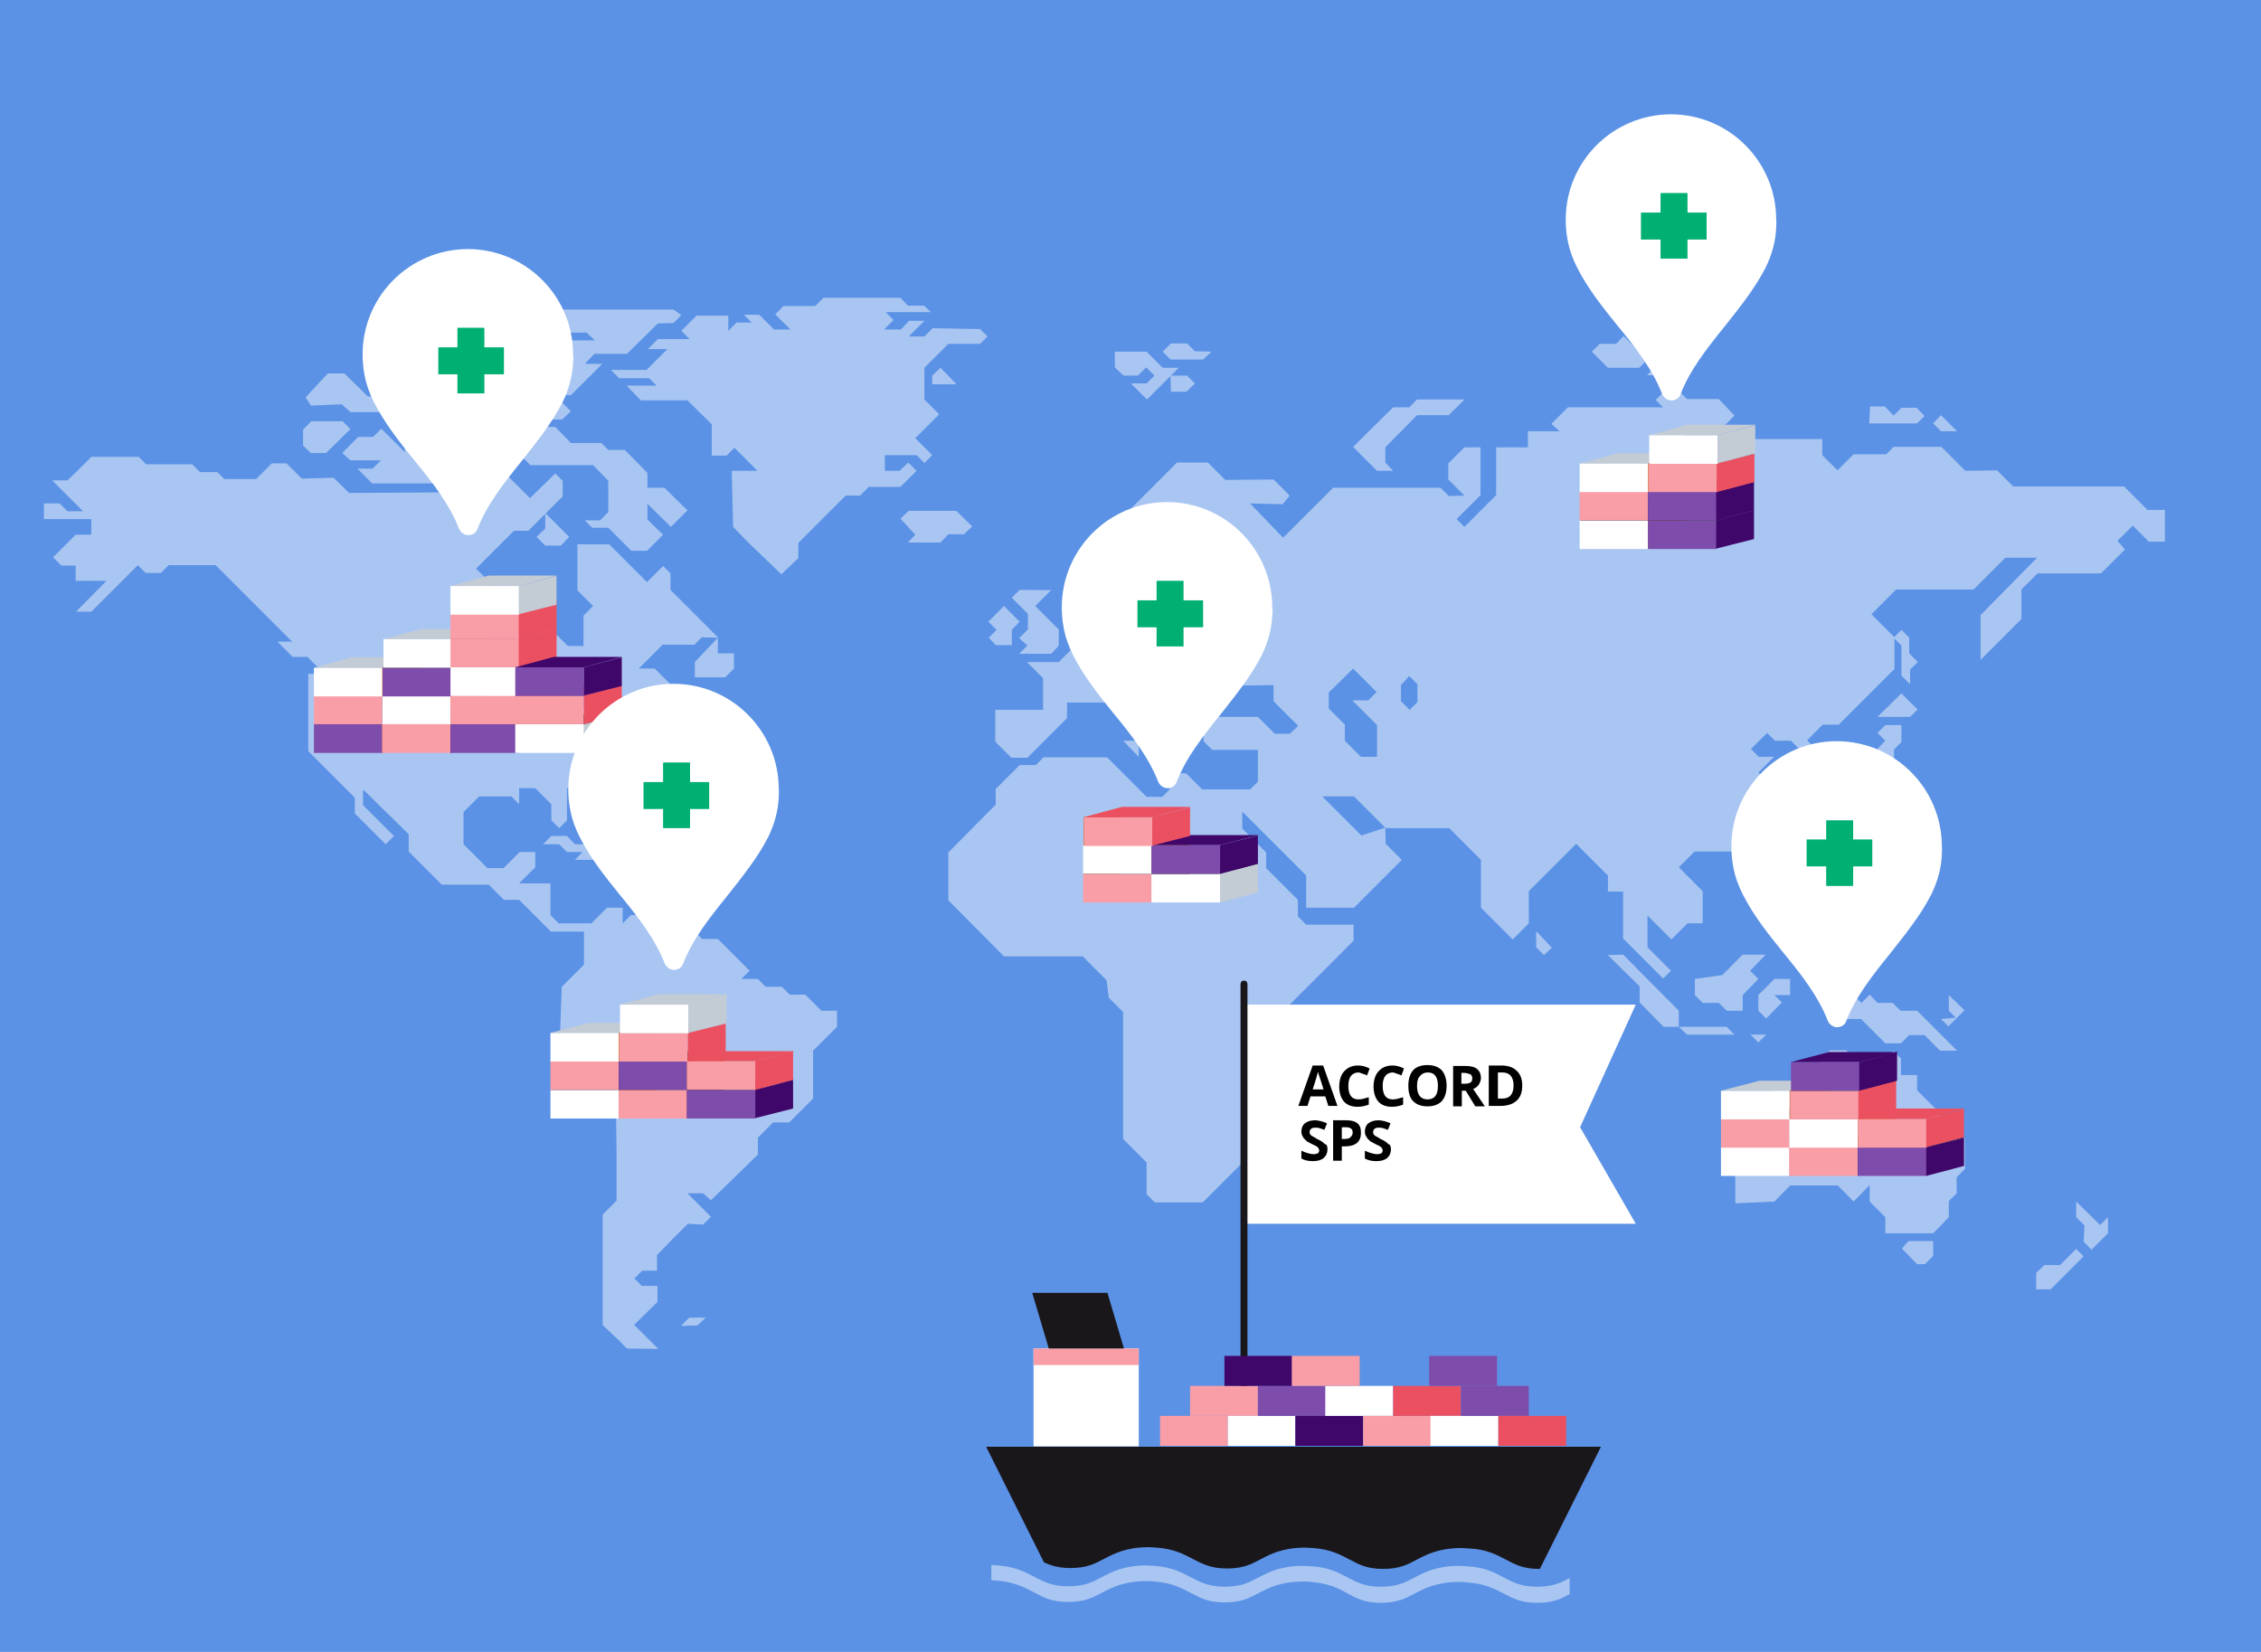 <?xml version="1.0" encoding="utf-8"?>
<!DOCTYPE svg PUBLIC "-//W3C//DTD SVG 1.1//EN" "http://www.w3.org/Graphics/SVG/1.1/DTD/svg11.dtd">
<svg version="1.1" xmlns="http://www.w3.org/2000/svg" xmlns:xlink="http://www.w3.org/1999/xlink" x="0px" y="0px" width="520px"
	 height="100%" viewBox="0 0 520 380" enable-background="new 0 0 520 380" xml:space="preserve" preserveAspectRatio="none">
<g id="FONDS">
	<rect fill="#5B92E5" width="520" height="380"/>
</g>
<g id="ILLUS">
	<g>
		<polygon fill="#A9C6F2" points="320.4,108.3 316.7,108.3 311.2,102.8 320.4,93.7 324.1,93.7 325.9,91.9 336.8,91.9 333.2,95.5 
			325.9,95.5 318.6,102.9 318.6,106.4 		"/>
		<path fill="#A9C6F2" d="M260.1,88.2l3.7,3.7l7.3-7.3h-3.7l-3.7-3.7h-7.3c0,0,0,3.3,0,3.5c0,0.2,2,2,2,2h3.3l1.9-1.9l1.9,1.9
			l-1.8,1.8H260.1z"/>
		<polygon fill="#A9C6F2" points="267.4,80.9 269.2,82.7 276.7,82.7 278.6,80.9 274.8,80.8 273,79 269.3,79 		"/>
		<polygon fill="#A9C6F2" points="269.2,86.4 273,86.4 274.8,88.2 272.9,90.1 269.3,90.1 		"/>
		<path fill="#A9C6F2" d="M243.5,148.5v-3.7l-5.4-5.4c0,0,3.8-3.8,3.7-3.7c-0.1,0.1-7.3,0-7.3,0l-1.8,1.8l3.7,3.7v3.6l-2,2l1.9,1.7
			l-1.9,1.9h7.4L243.5,148.5z"/>
		<polygon fill="#A9C6F2" points="232.7,141.2 234.5,143 232.7,144.9 232.7,148.4 229,148.4 227.4,146.7 229.2,144.9 227.3,143 
			230.9,139.4 		"/>
		<path fill="#A9C6F2" d="M302.1,250.8l7.3-7.3v3.7l-1.8,1.8v10.8c0,0-3.8,3.7-3.7,3.7c0.1,0.1-3.4-3.4-3.4-3.4v-3.8l1.7-1.7
			L302.1,250.8z"/>
		<polygon fill="#A9C6F2" points="284,229 287.5,229 289.4,227.1 287.5,225.2 284,225.2 		"/>
		<polygon fill="#A9C6F2" points="258.3,170.4 261.9,170.4 261.9,174.1 		"/>
		<polygon fill="#A9C6F2" points="156.6,305 158.5,303.1 162.3,303.1 160.4,304.9 		"/>
		<polygon fill="#A9C6F2" points="124.9,194.2 126.8,192.3 130.4,192.3 132.2,194.2 136,194.2 139.6,197.8 143.3,197.8 145.1,199.6 
			137.8,199.6 139.6,197.8 132.2,197.8 134,196 130.4,196 128.6,194.2 		"/>
		<polygon fill="#A9C6F2" points="63.8,147.6 67.4,147.6 70.9,151.1 67.3,151.1 		"/>
		<path fill="#A9C6F2" d="M165.1,146.7"/>
		<polygon fill="#A9C6F2" points="386,86.3 378.8,86.3 382.4,82.7 		"/>
		<polygon fill="#A9C6F2" points="380.7,80.9 377,84.6 369.8,84.6 366.1,80.9 367.9,79.1 371.7,79.1 373.4,77.3 377,80.9 		"/>
		<polygon fill="#A9C6F2" points="373.3,219.6 386.1,232.5 386.1,236.2 382.6,236.2 377.1,230.6 377.1,226.9 369.8,219.7 		"/>
		<polygon fill="#A9C6F2" points="389.8,225.2 389.8,228.9 391.6,230.7 395.3,230.7 397.1,232.5 400.8,232.5 400.8,228.9 
			404.4,225.2 402.5,223.3 406.1,219.6 400.8,219.6 396.1,224.3 		"/>
		<polygon fill="#A9C6F2" points="386.1,236.2 397.1,236.2 398.9,238 388,238 		"/>
		<polygon fill="#A9C6F2" points="408.1,225.2 411.7,225.2 411.7,228.9 408.1,228.9 409.8,230.6 406.2,234.3 404.4,232.5 
			404.4,228.9 		"/>
		<polygon fill="#A9C6F2" points="402.6,238 406.2,238 404.4,239.8 		"/>
		<polygon fill="#A9C6F2" points="353.3,214.2 353.3,217.9 355.1,219.7 356.9,218 		"/>
		<polygon fill="#A9C6F2" points="437.3,144.9 435.5,146.7 437.3,148.5 437.3,155.4 439.3,157.4 439.3,154 441.1,152.3 439.1,150.3 
			439.1,146.7 		"/>
		<polygon fill="#A9C6F2" points="437.3,159.5 431.8,164.9 439.3,164.9 441,163.2 		"/>
		<polygon fill="#A9C6F2" points="433.6,166.8 437.3,166.8 437.3,170.7 435.6,172.4 435.6,175.9 433.7,177.8 426.4,177.8 
			420.9,183.3 419,181.4 426.3,174.1 430,174.1 433.6,170.4 431.8,168.6 		"/>
		<polygon fill="#A9C6F2" points="408.1,192.3 404.6,195.8 406.5,197.6 408.1,196 		"/>
		<polygon fill="#A9C6F2" points="409.9,201.5 406.2,201.5 406.2,208.8 413.5,208.8 411.7,207 408.1,207 409.9,205.1 		"/>
		<polygon fill="#A9C6F2" points="408,214.2 411.7,210.6 415.3,214.2 415.3,218 413.5,219.7 		"/>
		<polygon fill="#A9C6F2" points="420.7,227.2 424.6,227.2 428.1,230.7 430,228.8 431.8,230.7 435.3,230.7 437.1,232.5 440.9,232.5 
			450.1,241.7 446.2,241.7 442.6,238.1 439.1,238.1 437.2,240 433.6,240 428,234.4 424.4,234.4 422.6,232.6 424.5,230.7 		"/>
		<polygon fill="#A9C6F2" points="446.4,234.4 448.1,236.1 451.8,232.4 448.2,228.9 448.2,232.5 449.8,234.1 		"/>
		<polygon fill="#A9C6F2" points="477.5,287.3 479.2,289 471.6,296.6 468.3,296.6 468.3,292.8 470.2,291 473.8,291 		"/>
		<polygon fill="#A9C6F2" points="479.2,285.6 481,287.5 484.8,283.7 484.8,280 483,281.8 477.5,276.4 477.5,280 479.4,281.9 		"/>
		<polygon fill="#A9C6F2" points="426.3,276.4 422.7,272.7 411.7,272.7 408.1,276.4 399.1,276.8 399.1,270.7 397.1,268.8 397,258.2 
			400.8,254.5 404.2,254.5 409.6,249 411.4,250.7 415.1,246.9 419.2,246.9 417.4,245.1 420.9,241.6 424.6,241.6 426.2,243.3 
			429.9,243.3 426.2,247 431.7,252.5 435.3,248.8 435.3,241.6 437.2,243.5 437.2,247.3 440.9,247.3 440.9,250.8 451.9,261.8 
			451.9,268.9 450,270.8 450,274.5 448.2,276.3 448.2,280 444.6,283.7 433.6,283.7 433.6,280 430,276.4 430,272.6 		"/>
		<polygon fill="#A9C6F2" points="438.9,285.5 444.6,285.5 444.6,288.9 442.7,290.8 440.9,290.8 437.4,287.2 		"/>
		<polygon fill="#A9C6F2" points="429.9,97.4 440.9,97.4 442.6,95.7 440.8,93.8 437.3,93.8 435.5,95.6 433.5,93.5 430.1,93.5 		"/>
		<polygon fill="#A9C6F2" points="225.4,75.7 227.1,77.4 225.4,79.1 218.1,79.1 212.6,84.6 212.6,91.9 216,95.3 210.5,100.8 
			214.4,104.7 212.6,106.5 210.8,104.7 203.5,104.7 203.5,108.3 206.9,108.3 208.9,106.4 210.8,108.3 207.1,112 199.8,112 
			197.8,114 194.5,114 183.6,124.9 183.6,128.4 179.7,132.1 172.1,124.8 168.6,121.2 168.3,108.3 174.2,108.3 168.9,103 
			167.1,104.8 163.7,104.8 163.7,97.6 158.1,92.1 147.4,92.1 144.1,88.7 151,88.7 149.3,87 142.4,87 140.5,85.1 148.7,85.1 
			153.5,80.3 149,80.3 151.3,78 158.6,78 156.7,76.1 160.2,72.6 167.5,72.6 167.5,76.1 169.4,74.2 172.9,74.2 171.1,72.4 
			174.6,72.4 178,75.8 181.8,75.8 178.3,72.3 180.2,70.4 187.5,70.4 189.4,68.5 207.1,68.5 208.8,70.3 212.5,70.3 214.1,71.8 
			203.7,71.8 205.5,73.6 203.3,75.8 207.2,75.8 209.1,73.8 212.6,73.8 209,77.4 212.6,77.4 214.5,75.5 		"/>
		<polygon fill="#A9C6F2" points="214.4,86.4 216.3,84.6 220,88.4 214.4,88.4 		"/>
		<polygon fill="#A9C6F2" points="165.1,146.7 159.8,152.3 159.8,155.8 166.8,155.8 168.8,153.8 168.8,150.3 165.1,150.3 		"/>
		<path fill="#A9C6F2" d="M94,93"/>
		<polygon fill="#A9C6F2" points="207.1,119.3 209,117.5 219.9,117.5 223.6,121.1 221.7,122.9 218.1,122.9 216.3,124.8 208.8,124.8 
			210.5,123 		"/>
		<polygon fill="#A9C6F2" points="69.7,102.5 71.5,104.2 75,104.2 80.6,98.7 78.8,96.9 71.6,96.9 69.7,98.8 		"/>
		<polygon fill="#A9C6F2" points="78.7,104.2 82.4,100.5 85.8,100.5 87.7,98.6 93.1,104 93.1,100.3 94.7,98.6 96.7,100.6 
			96.7,103.9 102.2,109.4 100.4,111.2 85.6,111.2 82.2,107.8 85.7,107.8 87.6,105.9 80.6,105.9 		"/>
		<polygon fill="#A9C6F2" points="156.7,72.5 154.9,74.3 151.3,74.4 144.2,81.4 136.7,81.4 134.5,83.7 138.5,83.7 131.3,90.9 
			120.3,90.9 118.4,89 120.2,87.2 124.1,87.2 122.4,85.5 124.3,83.6 127.7,83.6 124.2,80.1 126,78.3 136.8,78.3 134.9,76.5 
			124.3,76.5 120.9,79.9 122.8,81.8 118.8,85.8 115.1,85.8 109.4,80.2 115.1,74.4 120.9,79.9 120.9,73 122.6,71.2 154.9,71.2 		"/>
		<polygon fill="#A9C6F2" points="136.4,107 122,107 118.4,103.5 118.4,100.1 120.3,98.2 127.7,98.2 131.3,101.9 138.3,101.9 
			139.9,103.5 143.7,103.5 148.9,108.8 148.9,112.2 152.8,112.2 158.1,117.4 154.3,121.2 148.9,115.9 148.9,119.5 152.5,123 
			148.8,126.7 145.2,126.7 139.9,121.4 136.2,121.4 134.5,119.7 138,119.7 139.9,117.8 139.9,110.6 		"/>
		<polygon fill="#A9C6F2" points="70.3,91.4 71.5,93.3 78.6,93 80.6,94.8 95.1,94.8 96.9,93 93.3,89.4 91.4,91.2 84.6,91.2 
			79.2,85.9 75.4,85.9 		"/>
		<polygon fill="#A9C6F2" points="105.6,105.5 109.3,101.8 105.9,98.4 102.2,98.4 100.3,100.2 		"/>
		<polygon fill="#A9C6F2" points="102.3,94.8 106,94.8 106,91.1 102.4,91.1 100.6,89.4 97,89.4 		"/>
		<polygon fill="#A9C6F2" points="107.8,93 111.3,93 113.1,94.7 109.5,94.7 		"/>
		<polygon fill="#A9C6F2" points="107.9,89.3 114.9,89.3 118.4,92.8 129.5,92.8 131.3,94.6 129.3,96.5 118.4,96.5 113.1,91.2 
			109.5,91.2 		"/>
		<polygon fill="#A9C6F2" points="111.3,96.5 111.2,103.7 113.2,102 116.6,102 116.6,98.2 114.9,96.5 		"/>
		<polygon fill="#A9C6F2" points="446.4,95.5 444.6,97.4 446.4,99.2 450.1,99.2 		"/>
		<polygon fill="#A9C6F2" points="96.9,85.9 100.6,85.9 102.5,87.8 104.4,86 100.7,82.3 		"/>
		<polygon fill="#A9C6F2" points="125.4,121.6 123.4,123.5 125.4,125.5 129,125.5 130.9,123.5 125.4,118 		"/>
		<path fill="#A9C6F2" d="M494,117.4l-5.5-5.5h-3.7h-21.8l-3.7-3.7l-7.3,0.1l-5.5-5.5h-11l-1.7,1.7h-7.5l-3.7,3.7l-3.5-3.5V101
			h-29.2l-3.7,3.7h-3.7l5.5-5.5h7.3l3.6-3.6l-3.6-3.8H388l-3.5-3.5l-3.7,3.7l1.7,1.7h-21.9l-3.8,3.8l1.9,1.7h-7.3v3.7l-7.3,0v11
			l-7.3,7.3l-1.8-1.8l5.5-5.5v-11h-3.7l-3.7,3.7v3.7l3.7,3.7l-3.6,0.1l-1.9-1.9h-24.7l-11.5,11.5l-7.6-7.9l7.5,0.2l1.6-2l-3.7-3.7
			l-11.1,0.1l-4-4h-7.1L249.1,128v7.8h3.7l3.7-3.7l3.2,3.7v3.7h4.1v-3.7l3.4-3.4l-1.6-1.6v-4.1l3.7-3.7v-3.4h7.5l-5.3,5.3v4.1
			l3.2,3.2h7.3l1.8,1.8h-11l-1.8,1.8v3.7l-3.7,3.7h-7.3l-3.7-3.7l1.8-1.8l-1.8-1.8l-1.8,1.8v7.3l-3.7,0l-7.3,7.3h-7.3l3.7,3.7v7.3
			h-11v7.3l3.7,3.7h3.7l9.1-9.1v-3.6h10.9l5.6,5.4v3.7l3.7-3.7l-7.3-7.3l1.8-1.8l7.3,7.3v3.7l3.7,3.7l1.8-1.8v-3.7h3.9v3.4l2,2h10.5
			v7.3l-1.8,1.8h-11l-3.7-3.7h-3.7l-1.8,1.8l1.8,1.8l-1.8,1.8h-3.6l-9.1-9.1H240l-1.8,1.8h-3.7l-5.5,5.5v3.6l-10.9,11v11l12.8,12.9
			H249l5.5,5.5l0.5,4l3.3,3.3v29.2l5.4,5.4v7.3l1.9,1.9h11l9.1-9.1v-3.7l3.7-3.7v-3.5l5.5-5.5v-18.3l16.4-16.4v-3.7h-10.9l-1.9-1.9
			V207l-7.3-7.3v-3.6l-5.5-5.5v-3.9l14.7,14.7v7.4h11l5.5-5.5l5.5-5.5l-3.7-3.7l-0.1-3.7l-5.5,1.8l-9-9h7.3l7.3,7.3h14.6l7.3,7.3v11
			l7.3,7.3l3.7-3.7V205l10.9-10.9l7.3,7.3v3.7h3.5v10.8l9.2,9.2l1.8-1.8l-5.4-5.4v-7.3l5.5,5.5l3.7-3.7h3.5V205l-5.5-5.5l3.6-3.6h11
			l7.4-7.4v-7.1l-3.7-3.7l3.6-3.6h-3.5l-1.8-1.8l3.7-3.7l1.8,1.8h3.7l1.8,1.8v7.3h3.7l1.8-1.8v-3.8l-3.6-3.6l3.6-3.6h3.7l12.8-12.8
			v-7.3l-5.3-5.3l5.7-5.7h17.8l7.3-7.3h7.3l-13,13.2v10.3l9.4-9.4l0-6.8l3.7-3.7l14.6,0l5.5-5.5l-1.7-2l3.5-3.5l3.7,3.7h3.7v-7.3
			H494z M296.6,168.8h-3.4l-3.9-3.9H282h-3.7l-2-2l7.2-7.2l2,2l7.4-0.1v3.7c0,0,5.5,5.5,5.6,5.6C298.7,167,296.6,168.8,296.6,168.8z
			 M316.7,166.8v7.3h-3.7l-3.7-3.7v-3.7l-3.7-3.7v-3.7l5.6-5.5l5.4,5.4l-1.9,1.9h-3.7L316.7,166.8z M326,161.5l-1.8,1.8l-2-2v-3.7
			l1.9-2.1l1.9,1.9V161.5z"/>
		<path fill="#A9C6F2" d="M188.9,232.5l-3.7-3.7h-3.6l-1.8-1.8h-3.7l-1.8-1.8h-3.8l1.9-1.9l-7.3-7.3h-3.6l-5.5-5.5h-10.9l-1.9,1.9
			v-3.6h-3.6l-3.6,3.6h-7.5l-1.9-1.9v-7.3h-7.2l3.7-3.7V196h-3.6l-3.7,3.7h-3.7l-5.5-5.5v-7.4l3.6-3.6h7.4l1.8,1.8v-3.7h3.7l3.7,3.7
			v3.7l1.8,1.8l1.8-1.8v-7.3l5.5-5.5v-7.3l3.7-3.6h5.6v-5.6h7.2l-1.8,1.8l1.8,1.8l3.7-3.7l-5.5-5.5h-3.7l5.5-5.5h7.3l1.7-1.7
			l3.8,0.1l-11-11v-3.8l-1.7-1.7l-3.7,3.7l-8.7-8.7h-7.3v10.6l3.6,3.6l-2.2,2.2v7h-3.6l-3.2-3.2v-4.1H120l-10.5-10.5l8.7-8.7h3.3
			l4-4l3.9-3.9v-3.6l-1.7-1.7l-5.8,5.7l-10.7-10.7l-3.7,3.7l5.3,5.6l-32.5,0.2l-3.6-3.5l-7.3,0.2l-3.5-3.5h-3.4l-3.6,3.6h-7.3
			l-1.6-1.6h-4l-1.8-1.8H33.6l-1.7-1.7H21l-3.6,3.6l-1.9,1.8h-3.5l7.1,7.1h-3.6l-1.8-1.8h-3.6v3.6H21v3.6h-3.6l-5.2,5.2l1.9,1.9h3.3
			v3.5h7.1l-7,7.1h3.5l10.7-10.7l1.8,1.8h3.5l1.8-1.8h10.8l25,25h-3.7v17.8l10.7,10.7v3.6l7.1,7.1l1.9-1.9l-7.1-7.1v-3.6L94,191.9v4
			l7.6,7.6h10.8l3.5,3.5h3.5l7.3,7.3h7.6v7.6l-5.1,5.1l-0.4,10.8l7.1,7.1l5.7,5.7l0.2,14.2v11.4l-3.2,3.2v25.2v0.2l3.7,3.5l0,0
			l1.9,1.9l7.2,0.1l-5.5-5.5l-0.2,0.1l5.5-5.4v-3.7h-3.6l-1.7-1.7l1.8-1.8h3.4v-3.6l3.5-3.6l3.6-3.6l3.5,0.2l1.8-1.8l-5.4-5.4h3.6
			l1.8,1.6l10.8-10.5v-3.9l3.5-3.5h3.7l5.5-5.5v-11l5.5-5.5v-3.7H188.9z M135.9,161.3l-3.7,3.7h-3.7l-1.8-1.8h3.7l3.7-3.7
			L135.9,161.3z M117.8,150.6h3.7l3.5,3.5v2.4h5.6l1.4,1.4l-5.2,5.2l-1.8-1.8l1.8-1.8l-1.8-1.8l-1.8,1.8v3.6l-1.9,1.9v-7.4l1.9-1.9
			l-10.7,0.2L117.8,150.6z"/>
	</g>
	<g>
		<g>
			<rect x="363.3" y="119.7" fill="#FFFFFF" width="15.8" height="6.6"/>
			<polygon fill="#0F0F0F" points="379.1,119.7 363.3,119.7 372.1,117.3 387.9,117.3 			"/>
			<polygon fill="#C67131" points="387.7,124 379,126.2 379,119.7 387.7,117.4 			"/>
		</g>
		<g>
			<rect x="379" y="119.7" fill="#7E4CAA" width="15.8" height="6.6"/>
			<polygon fill="#0F0F0F" points="394.8,119.7 379,119.7 387.8,117.3 403.6,117.3 			"/>
			<polygon fill="#3F076A" points="403.4,124 394.7,126.2 394.7,119.7 403.4,117.4 			"/>
		</g>
		<g>
			<rect x="363.3" y="113.1" fill="#F99DA6" width="15.8" height="6.6"/>
			<polygon fill="#0F0F0F" points="379.1,113.1 363.3,113.1 372.1,110.8 387.9,110.8 			"/>
			<polygon fill="#3F076A" points="387.7,117.4 379,119.7 379,113.1 387.7,110.8 			"/>
		</g>
		<g>
			<rect x="379" y="113.1" fill="#7E4CAA" width="15.8" height="6.6"/>
			<polygon fill="#0F0F0F" points="394.8,113.1 379,113.1 387.8,110.8 403.6,110.8 			"/>
			<polygon fill="#3F076A" points="403.4,117.4 394.7,119.7 394.7,113.1 403.4,110.8 			"/>
		</g>
		<g>
			<rect x="363.3" y="106.6" fill="#FFFFFF" width="15.8" height="6.6"/>
			<polygon fill="#C3CBD5" points="379.1,106.6 363.3,106.6 372.1,104.3 387.9,104.3 			"/>
			<polygon fill="#C67131" points="387.7,110.9 379,113.2 379,106.6 387.7,104.4 			"/>
		</g>
		<g>
			<rect x="379.1" y="106.6" fill="#F99DA6" width="15.8" height="6.6"/>
			<polygon fill="#0F0F0F" points="394.9,106.6 379.1,106.6 387.9,104.3 403.7,104.3 			"/>
			<polygon fill="#EB5060" points="403.5,110.9 394.8,113.2 394.8,106.6 403.5,104.4 			"/>
		</g>
		<g>
			<rect x="379.3" y="100.1" fill="#FFFFFF" width="15.8" height="6.6"/>
			<polygon fill="#C3CBD5" points="395.1,100.1 379.3,100.1 388.1,97.7 403.9,97.7 			"/>
			<polygon fill="#C3CBD5" points="403.7,104.3 395,106.6 395,100.1 403.7,97.8 			"/>
		</g>
	</g>
	<g>
		<rect x="395.8" y="263.9" fill="#FFFFFF" width="15.8" height="6.6"/>
		<polygon fill="#0F0F0F" points="411.6,263.9 395.8,263.9 404.7,261.6 420.5,261.6 		"/>
		<polygon fill="#C67131" points="420.3,268.2 411.6,270.5 411.6,263.9 420.3,261.7 		"/>
	</g>
	<g>
		<rect x="411.5" y="263.9" fill="#F99DA6" width="15.8" height="6.6"/>
		<polygon fill="#0F0F0F" points="427.4,263.9 411.5,263.9 420.4,261.6 436.2,261.6 		"/>
		<polygon fill="#3F076A" points="436,268.2 427.3,270.5 427.3,263.9 436,261.7 		"/>
	</g>
	<g>
		<rect x="395.8" y="257.4" fill="#F99DA6" width="15.8" height="6.6"/>
		<polygon fill="#0F0F0F" points="411.6,257.4 395.8,257.4 404.7,255 420.5,255 		"/>
		<polygon fill="#3F076A" points="420.3,261.6 411.6,263.9 411.6,257.4 420.3,255.1 		"/>
	</g>
	<g>
		<rect x="411.5" y="257.4" fill="#FFFFFF" width="15.8" height="6.6"/>
		<polygon fill="#0F0F0F" points="427.4,257.4 411.5,257.4 420.4,255 436.2,255 		"/>
		<polygon fill="#C67131" points="436,261.6 427.3,263.9 427.3,257.4 436,255.1 		"/>
	</g>
	<g>
		<rect x="427.3" y="263.9" fill="#7E4CAA" width="15.8" height="6.6"/>
		<polygon fill="#0F0F0F" points="443.1,263.9 427.3,263.9 436.1,261.6 451.9,261.6 		"/>
		<polygon fill="#3F076A" points="451.7,268.2 443,270.5 443,263.9 451.7,261.7 		"/>
	</g>
	<g>
		<rect x="427.3" y="257.4" fill="#F99DA6" width="15.8" height="6.6"/>
		<polygon fill="#EB5060" points="443.1,257.4 427.3,257.4 436.1,255 451.9,255 		"/>
		<polygon fill="#EB5060" points="451.7,261.6 443,263.9 443,257.4 451.7,255.1 		"/>
	</g>
	<g>
		<rect x="395.8" y="250.9" fill="#FFFFFF" width="15.8" height="6.6"/>
		<polygon fill="#C3CBD5" points="411.6,250.9 395.8,250.9 404.7,248.6 420.5,248.6 		"/>
		<polygon fill="#C67131" points="420.3,255.2 411.6,257.5 411.6,250.9 420.3,248.6 		"/>
	</g>
	<g>
		<rect x="411.7" y="250.9" fill="#F99DA6" width="15.8" height="6.6"/>
		<polygon fill="#0F0F0F" points="427.5,250.9 411.7,250.9 420.5,248.6 436.3,248.6 		"/>
		<polygon fill="#EB5060" points="436.1,255.2 427.4,257.5 427.4,250.9 436.1,248.6 		"/>
	</g>
	<g>
		<rect x="411.9" y="244.3" fill="#7E4CAA" width="15.8" height="6.6"/>
		<polygon fill="#3F076A" points="427.7,244.3 411.9,244.3 420.7,242 436.5,242 		"/>
		<polygon fill="#3F076A" points="436.3,248.6 427.6,250.9 427.6,244.3 436.3,242 		"/>
	</g>
	<path fill="#FFFFFF" d="M446.6,196.5c-0.1,3-0.9,6.1-2.4,9.2c-2.5,4.9-6,9.2-9.3,13.4c-4.2,5.2-8.1,10.1-10.3,15.8
		c-0.3,0.9-1.2,1.4-2.1,1.4s-1.7-0.6-2.1-1.4c-2.2-5.7-6.1-10.7-10.3-15.8c-3.4-4.2-6.9-8.6-9.3-13.4c-1-2-1.7-3.9-2.1-5.9
		c0-0.2-0.1-0.4-0.1-0.6c0,0,0,0,0,0c-0.3-1.5-0.4-3.1-0.4-4.5c0-13.4,10.9-24.2,24.2-24.2c13.4,0,24.2,10.9,24.2,24.2
		C446.7,195.3,446.6,195.9,446.6,196.5z"/>
	<g>
		<rect x="420" y="188.7" fill="#00AF72" width="6.2" height="15.1"/>
		<rect x="415.5" y="193.1" fill="#00AF72" width="15.1" height="6.2"/>
	</g>
	<path fill="#FFFFFF" d="M408.5,52.3c-0.1,3-0.9,6.1-2.4,9.2c-2.5,4.9-6,9.2-9.3,13.4c-4.2,5.2-8.1,10.1-10.3,15.8
		c-0.3,0.9-1.2,1.4-2.1,1.4s-1.7-0.6-2.1-1.4c-2.2-5.7-6.1-10.7-10.3-15.8c-3.4-4.2-6.9-8.6-9.3-13.4c-1-2-1.7-3.9-2.1-5.9
		c0-0.2-0.1-0.4-0.1-0.6c0,0,0,0,0,0c-0.3-1.5-0.4-3.1-0.4-4.5c0-13.4,10.9-24.2,24.2-24.2c13.4,0,24.2,10.9,24.2,24.2
		C408.6,51.1,408.5,51.7,408.5,52.3z"/>
	<g>
		<rect x="381.9" y="44.4" fill="#00AF72" width="6.2" height="15.1"/>
		<rect x="377.4" y="48.9" fill="#00AF72" width="15.1" height="6.2"/>
	</g>
	<path fill="#FFFFFF" d="M131.8,83.3c-0.1,3-0.9,6.1-2.4,9.2c-2.5,4.9-6,9.2-9.3,13.4c-4.2,5.2-8.1,10.1-10.3,15.8
		c-0.3,0.9-1.2,1.4-2.1,1.4s-1.7-0.6-2.1-1.4c-2.2-5.7-6.1-10.7-10.3-15.8c-3.4-4.2-6.9-8.6-9.3-13.4c-1-2-1.7-3.9-2.1-5.9
		c0-0.2-0.1-0.4-0.1-0.6c0,0,0,0,0,0c-0.3-1.5-0.4-3.1-0.4-4.5c0-13.4,10.9-24.2,24.2-24.2c13.4,0,24.2,10.9,24.2,24.2
		C131.9,82.1,131.9,82.7,131.8,83.3z"/>
	<g>
		<rect x="105.2" y="75.4" fill="#00AF72" width="6.2" height="15.1"/>
		<rect x="100.8" y="79.9" fill="#00AF72" width="15.1" height="6.2"/>
	</g>
	<g>
		<g>
			<polygon fill="#C67131" points="257.9,205.3 249.2,207.6 249.2,201 257.9,198.7 			"/>
		</g>
		<g>
			<rect x="249.1" y="201" fill="#F99DA6" width="15.8" height="6.6"/>
			<polygon fill="#0F0F0F" points="264.9,201 249.1,201 258,198.7 273.8,198.7 			"/>
			<polygon fill="#3F076A" points="273.6,205.3 264.9,207.6 264.9,201 273.6,198.7 			"/>
		</g>
		<g>
			<polygon fill="#3F076A" points="257.9,198.7 249.2,201 249.2,194.4 257.9,192.2 			"/>
		</g>
		<g>
			<rect x="249.1" y="194.4" fill="#FFFFFF" width="15.8" height="6.6"/>
			<polygon fill="#0F0F0F" points="264.9,194.4 249.1,194.4 258,192.1 273.8,192.1 			"/>
			<polygon fill="#C67131" points="273.6,198.7 264.9,201 264.9,194.4 273.6,192.2 			"/>
		</g>
		<g>
			<rect x="264.8" y="201" fill="#FFFFFF" width="15.8" height="6.6"/>
			<polygon fill="#0F0F0F" points="280.6,201 264.8,201 273.7,198.7 289.5,198.7 			"/>
			<polygon fill="#C3CBD5" points="289.3,205.3 280.6,207.6 280.6,201 289.3,198.7 			"/>
		</g>
		<g>
			<rect x="264.8" y="194.4" fill="#7E4CAA" width="15.8" height="6.6"/>
			<polygon fill="#3F076A" points="280.6,194.4 264.8,194.4 273.7,192.1 289.5,192.1 			"/>
			<polygon fill="#3F076A" points="289.3,198.7 280.6,201 280.6,194.4 289.3,192.2 			"/>
		</g>
		<g>
			<polygon fill="#C67131" points="257.9,192.3 249.2,194.5 249.2,188 257.9,185.7 			"/>
		</g>
		<g>
			<rect x="249.3" y="188" fill="#F99DA6" width="15.8" height="6.6"/>
			<polygon fill="#EB5060" points="265.1,188 249.3,188 258.1,185.6 273.9,185.6 			"/>
			<polygon fill="#EB5060" points="273.7,192.3 265,194.5 265,188 273.7,185.7 			"/>
		</g>
	</g>
	<path fill="#FFFFFF" d="M292.6,141.5c-0.1,3-0.9,6.1-2.4,9.2c-2.5,4.9-6,9.2-9.3,13.4c-4.2,5.2-8.1,10.1-10.3,15.8
		c-0.3,0.9-1.2,1.4-2.1,1.4s-1.7-0.6-2.1-1.4c-2.2-5.7-6.1-10.7-10.3-15.8c-3.4-4.2-6.9-8.6-9.3-13.4c-1-2-1.7-3.9-2.1-5.9
		c0-0.2-0.1-0.4-0.1-0.6c0,0,0,0,0,0c-0.3-1.5-0.4-3.1-0.4-4.5c0-13.4,10.9-24.2,24.2-24.2c13.4,0,24.2,10.9,24.2,24.2
		C292.7,140.2,292.7,140.8,292.6,141.5z"/>
	<g>
		<rect x="266" y="133.6" fill="#00AF72" width="6.2" height="15.1"/>
		<rect x="261.6" y="138.1" fill="#00AF72" width="15.1" height="6.2"/>
	</g>
	<g>
		<g>
			<rect x="72.2" y="166.6" fill="#7E4CAA" width="15.8" height="6.6"/>
			<polygon fill="#0F0F0F" points="88,166.6 72.2,166.6 81,164.3 96.8,164.3 			"/>
			<polygon fill="#C67131" points="96.6,170.9 87.9,173.2 87.9,166.6 96.6,164.3 			"/>
		</g>
		<g>
			<rect x="87.9" y="166.6" fill="#F99DA6" width="15.8" height="6.6"/>
			<polygon fill="#0F0F0F" points="103.7,166.6 87.9,166.6 96.7,164.3 112.5,164.3 			"/>
			<polygon fill="#3F076A" points="112.3,170.9 103.6,173.2 103.6,166.6 112.3,164.3 			"/>
		</g>
		<g>
			<rect x="72.2" y="160" fill="#F99DA6" width="15.8" height="6.6"/>
			<polygon fill="#0F0F0F" points="88,160 72.2,160 81,157.7 96.8,157.7 			"/>
			<polygon fill="#3F076A" points="96.6,164.3 87.9,166.6 87.9,160 96.6,157.7 			"/>
		</g>
		<g>
			<rect x="87.9" y="160" fill="#FFFFFF" width="15.8" height="6.6"/>
			<polygon fill="#0F0F0F" points="103.7,160 87.9,160 96.7,157.7 112.5,157.7 			"/>
			<polygon fill="#C67131" points="112.3,164.3 103.6,166.6 103.6,160 112.3,157.7 			"/>
		</g>
		<g>
			<rect x="103.6" y="166.6" fill="#7E4CAA" width="15.8" height="6.6"/>
			<polygon fill="#0F0F0F" points="119.4,166.6 103.6,166.6 112.4,164.3 128.2,164.3 			"/>
			<polygon fill="#C3CBD5" points="128,170.9 119.3,173.2 119.3,166.6 128,164.3 			"/>
		</g>
		<g>
			<rect x="103.6" y="160" fill="#F99DA6" width="15.8" height="6.6"/>
			<polygon fill="#EB5060" points="119.4,160 103.6,160 112.4,157.7 128.2,157.7 			"/>
			<polygon fill="#EB5060" points="128,164.3 119.3,166.6 119.3,160 128,157.7 			"/>
		</g>
		<g>
			<rect x="72.2" y="153.6" fill="#FFFFFF" width="15.8" height="6.6"/>
			<polygon fill="#C3CBD5" points="88,153.6 72.2,153.6 81,151.2 96.8,151.2 			"/>
			<polygon fill="#C67131" points="96.6,157.8 87.9,160.1 87.9,153.6 96.6,151.3 			"/>
		</g>
		<g>
			<rect x="88" y="153.6" fill="#7E4CAA" width="15.8" height="6.6"/>
			<polygon fill="#0F0F0F" points="103.8,153.6 88,153.6 96.9,151.2 112.7,151.2 			"/>
			<polygon fill="#EB5060" points="112.5,157.8 103.8,160.1 103.8,153.6 112.5,151.3 			"/>
		</g>
		<g>
			<rect x="88.2" y="147" fill="#FFFFFF" width="15.8" height="6.6"/>
			<polygon fill="#C3CBD5" points="104,147 88.2,147 97,144.7 112.8,144.7 			"/>
			<polygon fill="#C3CBD5" points="112.6,151.3 103.9,153.5 103.9,147 112.6,144.7 			"/>
		</g>
		<g>
			<rect x="103.6" y="153.5" fill="#FFFFFF" width="15.8" height="6.6"/>
			<polygon fill="#0F0F0F" points="119.4,153.5 103.6,153.5 112.4,151.1 128.2,151.1 			"/>
			<polygon fill="#C3CBD5" points="128,157.8 119.3,160 119.3,153.5 128,151.2 			"/>
		</g>
		<g>
			<rect x="103.6" y="146.9" fill="#F99DA6" width="15.8" height="6.6"/>
			<polygon fill="#EB5060" points="119.4,146.9 103.6,146.9 112.4,144.6 128.2,144.6 			"/>
			<polygon fill="#EB5060" points="128,151.2 119.3,153.5 119.3,146.9 128,144.6 			"/>
		</g>
		<g>
			<rect x="103.6" y="140.3" fill="#F99DA6" width="15.8" height="6.6"/>
			<polygon fill="#0F0F0F" points="119.4,140.3 103.6,140.3 112.4,138 128.2,138 			"/>
			<polygon fill="#EB5060" points="128,144.6 119.3,146.9 119.3,140.3 128,138.1 			"/>
		</g>
		<g>
			<rect x="103.6" y="134.8" fill="#FFFFFF" width="15.8" height="6.6"/>
			<polygon fill="#C3CBD5" points="119.4,134.8 103.6,134.8 112.4,132.4 128.2,132.4 			"/>
			<polygon fill="#C3CBD5" points="128,139.1 119.3,141.3 119.3,134.8 128,132.5 			"/>
		</g>
		<g>
			<rect x="118.5" y="166.6" fill="#FFFFFF" width="15.8" height="6.6"/>
			<polygon fill="#0F0F0F" points="134.3,166.6 118.5,166.6 127.4,164.3 143.2,164.3 			"/>
			<polygon fill="#C3CBD5" points="143,170.9 134.3,173.2 134.3,166.6 143,164.3 			"/>
		</g>
		<g>
			<rect x="118.5" y="160" fill="#F99DA6" width="15.8" height="6.6"/>
			<polygon fill="#EB5060" points="134.3,160 118.5,160 127.4,157.7 143.2,157.7 			"/>
			<polygon fill="#EB5060" points="143,164.3 134.3,166.6 134.3,160 143,157.7 			"/>
		</g>
		<g>
			<rect x="118.5" y="153.5" fill="#7E4CAA" width="15.8" height="6.6"/>
			<polygon fill="#3F076A" points="134.3,153.5 118.5,153.5 127.4,151.1 143.2,151.1 			"/>
			<polygon fill="#3F076A" points="143,157.8 134.3,160 134.3,153.5 143,151.2 			"/>
		</g>
	</g>
	<g>
		<g>
			<rect x="126.6" y="250.7" fill="#FFFFFF" width="15.8" height="6.6"/>
			<polygon fill="#0F0F0F" points="142.4,250.7 126.6,250.7 135.4,248.3 151.2,248.3 			"/>
			<polygon fill="#C67131" points="151,255 142.3,257.2 142.3,250.7 151,248.4 			"/>
		</g>
		<g>
			<rect x="142.3" y="250.7" fill="#F99DA6" width="15.8" height="6.6"/>
			<polygon fill="#0F0F0F" points="158.1,250.7 142.3,250.7 151.1,248.3 166.9,248.3 			"/>
			<polygon fill="#3F076A" points="166.7,255 158,257.2 158,250.7 166.7,248.4 			"/>
		</g>
		<g>
			<rect x="126.6" y="244.1" fill="#F99DA6" width="15.8" height="6.6"/>
			<polygon fill="#0F0F0F" points="142.4,244.1 126.6,244.1 135.4,241.8 151.2,241.8 			"/>
			<polygon fill="#3F076A" points="151,248.4 142.3,250.7 142.3,244.1 151,241.8 			"/>
		</g>
		<g>
			<rect x="142.3" y="244.1" fill="#7E4CAA" width="15.8" height="6.6"/>
			<polygon fill="#0F0F0F" points="158.1,244.1 142.3,244.1 151.1,241.8 166.9,241.8 			"/>
			<polygon fill="#C67131" points="166.7,248.4 158,250.7 158,244.1 166.7,241.8 			"/>
		</g>
		<g>
			<rect x="158" y="250.7" fill="#7E4CAA" width="15.8" height="6.6"/>
			<polygon fill="#0F0F0F" points="173.8,250.7 158,250.7 166.8,248.3 182.6,248.3 			"/>
			<polygon fill="#3F076A" points="182.4,255 173.7,257.2 173.7,250.7 182.4,248.4 			"/>
		</g>
		<g>
			<rect x="158" y="244.1" fill="#F99DA6" width="15.8" height="6.6"/>
			<polygon fill="#EB5060" points="173.8,244.1 158,244.1 166.8,241.8 182.6,241.8 			"/>
			<polygon fill="#EB5060" points="182.4,248.4 173.7,250.7 173.7,244.1 182.4,241.8 			"/>
		</g>
		<g>
			<rect x="126.6" y="237.6" fill="#FFFFFF" width="15.8" height="6.6"/>
			<polygon fill="#C3CBD5" points="142.4,237.6 126.6,237.6 135.4,235.3 151.2,235.3 			"/>
			<polygon fill="#C67131" points="151,241.9 142.3,244.2 142.3,237.6 151,235.4 			"/>
		</g>
		<g>
			<rect x="142.4" y="237.6" fill="#F99DA6" width="15.8" height="6.6"/>
			<polygon fill="#0F0F0F" points="158.2,237.6 142.4,237.6 151.3,235.3 167.1,235.3 			"/>
			<polygon fill="#EB5060" points="166.9,241.9 158.2,244.2 158.2,237.6 166.9,235.4 			"/>
		</g>
		<g>
			<rect x="142.6" y="231.1" fill="#FFFFFF" width="15.8" height="6.6"/>
			<polygon fill="#C3CBD5" points="158.4,231.1 142.6,231.1 151.4,228.7 167.3,228.7 			"/>
			<polygon fill="#C3CBD5" points="167.1,235.4 158.3,237.6 158.3,231.1 167.1,228.8 			"/>
		</g>
	</g>
	<path fill="#FFFFFF" d="M179.1,183.3c-0.1,3-0.9,6.1-2.4,9.2c-2.5,4.9-6,9.2-9.3,13.4c-4.2,5.2-8.1,10.1-10.3,15.8
		c-0.3,0.9-1.2,1.4-2.1,1.4s-1.7-0.6-2.1-1.4c-2.2-5.7-6.1-10.7-10.3-15.8c-3.4-4.2-6.9-8.6-9.3-13.4c-1-2-1.7-3.9-2.1-5.9
		c0-0.2-0.1-0.4-0.1-0.6c0,0,0,0,0,0c-0.3-1.5-0.4-3.1-0.4-4.5c0-13.4,10.9-24.2,24.2-24.2c13.4,0,24.2,10.9,24.2,24.2
		C179.2,182.1,179.1,182.7,179.1,183.3z"/>
	<g>
		<rect x="152.5" y="175.4" fill="#00AF72" width="6.2" height="15.1"/>
		<rect x="148" y="179.9" fill="#00AF72" width="15.1" height="6.2"/>
	</g>
	<polygon fill="#FFFFFF" points="286.5,231.1 376.2,231.1 363.4,259.3 376.2,281.5 286.5,281.5 	"/>
	<g>
		<g>
			<path d="M305.5,254.4l-0.7-2.2h-3.4l-0.7,2.2h-2.1l3.3-9.3h2.4l3.3,9.3H305.5z M304.4,250.6c-0.6-2-1-3.1-1.1-3.4
				c-0.1-0.3-0.1-0.5-0.2-0.6c-0.1,0.5-0.5,1.9-1.2,4H304.4z"/>
			<path d="M312.4,246.7c-0.7,0-1.3,0.3-1.7,0.8s-0.6,1.3-0.6,2.3c0,2.1,0.8,3.1,2.3,3.1c0.7,0,1.4-0.2,2.4-0.5v1.7
				c-0.8,0.3-1.6,0.5-2.6,0.5c-1.3,0-2.4-0.4-3.1-1.2c-0.7-0.8-1.1-2-1.1-3.5c0-1,0.2-1.8,0.5-2.5s0.9-1.3,1.5-1.7
				c0.7-0.4,1.4-0.6,2.3-0.6c0.9,0,1.8,0.2,2.7,0.7l-0.6,1.6c-0.3-0.2-0.7-0.3-1-0.4S312.7,246.7,312.4,246.7z"/>
			<path d="M320.3,246.7c-0.7,0-1.3,0.3-1.7,0.8s-0.6,1.3-0.6,2.3c0,2.1,0.8,3.1,2.3,3.1c0.7,0,1.4-0.2,2.4-0.5v1.7
				c-0.8,0.3-1.6,0.5-2.6,0.5c-1.3,0-2.4-0.4-3.1-1.2c-0.7-0.8-1.1-2-1.1-3.5c0-1,0.2-1.8,0.5-2.5s0.9-1.3,1.5-1.7
				c0.7-0.4,1.4-0.6,2.3-0.6c0.9,0,1.8,0.2,2.7,0.7l-0.6,1.6c-0.3-0.2-0.7-0.3-1-0.4S320.6,246.7,320.3,246.7z"/>
			<path d="M332.7,249.8c0,1.5-0.4,2.7-1.1,3.5c-0.8,0.8-1.9,1.2-3.3,1.2s-2.5-0.4-3.3-1.2c-0.8-0.8-1.1-2-1.1-3.6
				c0-1.5,0.4-2.7,1.1-3.5s1.9-1.2,3.3-1.2c1.4,0,2.5,0.4,3.3,1.2C332.3,247.1,332.7,248.2,332.7,249.8z M325.9,249.8
				c0,1,0.2,1.8,0.6,2.3c0.4,0.5,1,0.8,1.8,0.8c1.6,0,2.4-1,2.4-3.1c0-2.1-0.8-3.1-2.3-3.1c-0.8,0-1.4,0.3-1.8,0.8
				C326.1,248,325.9,248.7,325.9,249.8z"/>
			<path d="M336.2,250.9v3.6h-2v-9.3h2.7c1.3,0,2.2,0.2,2.8,0.7c0.6,0.5,0.9,1.2,0.9,2.1c0,0.5-0.2,1-0.5,1.5
				c-0.3,0.4-0.7,0.8-1.3,1c1.4,2.1,2.3,3.4,2.7,4h-2.2l-2.2-3.6H336.2z M336.2,249.3h0.6c0.6,0,1.1-0.1,1.4-0.3
				c0.3-0.2,0.4-0.5,0.4-1c0-0.4-0.2-0.8-0.5-0.9s-0.8-0.3-1.4-0.3h-0.6V249.3z"/>
			<path d="M350.1,249.7c0,1.5-0.4,2.7-1.3,3.5c-0.9,0.8-2.1,1.2-3.8,1.2h-2.6v-9.3h2.9c1.5,0,2.7,0.4,3.5,1.2
				C349.7,247.1,350.1,248.3,350.1,249.7z M348.1,249.7c0-2-0.9-3-2.6-3h-1v6h0.8C347.1,252.8,348.1,251.8,348.1,249.7z"/>
			<path d="M305.3,264.4c0,0.8-0.3,1.5-0.9,2c-0.6,0.5-1.4,0.7-2.5,0.7c-1,0-1.9-0.2-2.6-0.6v-1.8c0.6,0.3,1.2,0.5,1.6,0.6
				c0.4,0.1,0.8,0.2,1.2,0.2c0.4,0,0.8-0.1,1-0.2c0.2-0.2,0.3-0.4,0.3-0.7c0-0.2-0.1-0.3-0.2-0.5s-0.3-0.3-0.4-0.4
				c-0.2-0.1-0.6-0.3-1.2-0.6c-0.6-0.3-1-0.5-1.3-0.8s-0.5-0.5-0.7-0.9c-0.2-0.3-0.3-0.7-0.3-1.1c0-0.8,0.3-1.5,0.8-1.9
				s1.3-0.7,2.3-0.7c0.5,0,0.9,0.1,1.4,0.2c0.4,0.1,0.9,0.3,1.4,0.5l-0.6,1.5c-0.5-0.2-0.9-0.3-1.2-0.4c-0.3-0.1-0.6-0.1-1-0.1
				c-0.4,0-0.7,0.1-0.9,0.3c-0.2,0.2-0.3,0.4-0.3,0.7c0,0.2,0,0.3,0.1,0.5c0.1,0.1,0.2,0.3,0.4,0.4c0.2,0.1,0.6,0.3,1.2,0.7
				c0.9,0.4,1.5,0.8,1.8,1.2C305.2,263.2,305.3,263.8,305.3,264.4z"/>
			<path d="M313,260.6c0,1-0.3,1.8-0.9,2.3c-0.6,0.5-1.5,0.8-2.7,0.8h-0.8v3.3h-2v-9.3h3c1.1,0,2,0.2,2.6,0.7S313,259.6,313,260.6z
				 M308.6,262h0.6c0.6,0,1.1-0.1,1.4-0.4s0.5-0.6,0.5-1c0-0.5-0.1-0.8-0.4-1s-0.6-0.3-1.2-0.3h-0.9V262z"/>
			<path d="M319.9,264.4c0,0.8-0.3,1.5-0.9,2c-0.6,0.5-1.4,0.7-2.5,0.7c-1,0-1.9-0.2-2.6-0.6v-1.8c0.6,0.3,1.2,0.5,1.6,0.6
				c0.4,0.1,0.8,0.2,1.2,0.2c0.4,0,0.8-0.1,1-0.2c0.2-0.2,0.3-0.4,0.3-0.7c0-0.2-0.1-0.3-0.2-0.5s-0.3-0.3-0.4-0.4
				c-0.2-0.1-0.6-0.3-1.2-0.6c-0.6-0.3-1-0.5-1.3-0.8s-0.5-0.5-0.7-0.9c-0.2-0.3-0.3-0.7-0.3-1.1c0-0.8,0.3-1.5,0.8-1.9
				s1.3-0.7,2.3-0.7c0.5,0,0.9,0.1,1.4,0.2c0.4,0.1,0.9,0.3,1.4,0.5l-0.6,1.5c-0.5-0.2-0.9-0.3-1.2-0.4c-0.3-0.1-0.6-0.1-1-0.1
				c-0.4,0-0.7,0.1-0.9,0.3c-0.2,0.2-0.3,0.4-0.3,0.7c0,0.2,0,0.3,0.1,0.5c0.1,0.1,0.2,0.3,0.4,0.4c0.2,0.1,0.6,0.3,1.2,0.7
				c0.9,0.4,1.5,0.8,1.8,1.2C319.7,263.2,319.9,263.8,319.9,264.4z"/>
		</g>
	</g>
	<path fill="#1A171B" d="M286.9,321.9v-95.5c0-0.5-0.3-0.8-0.6-0.8h-0.4c-0.3,0-0.6,0.4-0.6,0.8v95.5H286.9z"/>
	<g>
		<rect x="266.8" y="325.7" fill="#F99DA6" width="15.6" height="6.9"/>
		<rect x="273.7" y="318.8" fill="#F99DA6" width="15.6" height="6.9"/>
		<rect x="282.4" y="325.7" fill="#FFFFFF" width="15.6" height="6.9"/>
		<rect x="289.3" y="318.8" fill="#7E4CAA" width="15.6" height="6.9"/>
		<rect x="297.9" y="325.7" fill="#3F076A" width="15.6" height="6.9"/>
		<rect x="304.8" y="318.8" fill="#FFFFFF" width="15.6" height="6.9"/>
		<rect x="281.6" y="311.9" fill="#3F076A" width="15.6" height="6.9"/>
		<rect x="297.1" y="311.9" fill="#F99DA6" width="15.6" height="6.9"/>
		<rect x="313.5" y="325.7" fill="#F99DA6" width="15.6" height="6.9"/>
		<rect x="320.4" y="318.8" fill="#EB5060" width="15.6" height="6.9"/>
		<rect x="329" y="325.7" fill="#FFFFFF" width="15.6" height="6.9"/>
		<rect x="336" y="318.8" fill="#7E4CAA" width="15.6" height="6.9"/>
		<rect x="328.7" y="311.9" fill="#7E4CAA" width="15.6" height="6.9"/>
		<rect x="344.6" y="325.7" fill="#EB5060" width="15.6" height="6.9"/>
		<rect x="237.7" y="310.2" fill="#FFFFFF" width="24.2" height="22.5"/>
		<rect x="237.7" y="310.2" fill="#F99DA6" width="24.2" height="3.8"/>
		<polygon fill="#1A171B" points="258.5,310.2 241.2,310.2 237.4,297.4 254.7,297.4 		"/>
	</g>
	<g>
		<path fill="#1A171B" d="M353.5,361.1c0.2,0,0.4-0.1,0.6-0.1l14.1-28.2H226.8l14.1,28.2c0.2,0,0.4,0.1,0.6,0.1"/>
	</g>
	<path fill="#5B92E5" d="M354,360.9c-3.7,0-5.5-1-7.6-2.1l0,0c-2.1-1.1-4.4-2.4-8.5-2.6c-0.6,0-1.2-0.1-1.8-0.1
		c-5.2,0-8,1.5-10.3,2.7c-2.1,1.1-3.9,2.1-7.7,2.1c-3.7,0-5.5-1-7.6-2.1l0,0c-2.1-1.1-4.4-2.4-8.5-2.7c-0.6,0-1.2-0.1-1.8-0.1
		c-5.2,0-8,1.5-10.3,2.7c-2.1,1.1-3.9,2.1-7.7,2.1c-3.7,0-5.5-1-7.7-2.1c-2.1-1.1-4.4-2.4-8.5-2.7c-0.6,0-1.2-0.1-1.8-0.1
		c-5.2,0-8,1.5-10.3,2.7c-2.1,1.1-3.9,2.1-7.7,2.1c-3.7,0-5.5-1-7.7-2.1c-2.1-1.1-4.4-2.4-8.5-2.7l-1.5-0.1v0.1v1.8v0.1v1.5v0.3v0.1
		v1.5v0.3v0.1v1.5v0.3v0.1v1.5v1.9l1.5,0.1c4.1,0.3,6.4,1.5,8.5,2.7c2.1,1.1,3.9,2.1,7.7,2.1c3.8,0,5.6-1,7.7-2.1
		c2.3-1.2,5.1-2.7,10.3-2.7c0.6,0,1.2,0,1.8,0.1c4.1,0.3,6.4,1.6,8.5,2.7c2.1,1.1,3.9,2.1,7.7,2.1c3.8,0,5.6-1,7.7-2.1
		c2.3-1.2,5.1-2.7,10.3-2.7c0.6,0,1.2,0,1.8,0.1c4.1,0.3,6.4,1.5,8.5,2.6l0,0c2.1,1.1,3.9,2.1,7.6,2.1c3.8,0,5.6-1,7.7-2.1
		c2.3-1.2,5.1-2.7,10.3-2.7c0.6,0,1.2,0,1.8,0.1c4.1,0.3,6.4,1.5,8.5,2.6l0,0c2.1,1.1,3.9,2.1,7.6,2.1c3.7,0,5.5-0.9,7.5-2v-1.9
		v-1.6v-0.3v-1.6v-0.3v-1.6v-0.3v-1.6v-1.9C359.5,360,357.7,360.9,354,360.9z"/>
	<path fill="#A9C6F2" d="M238,366.4c2.1,1.1,3.9,2.1,7.7,2.1c3.8,0,5.6-1,7.7-2.1c2.3-1.2,5.1-2.7,10.3-2.7c0.6,0,1.2,0,1.8,0.1
		c4.1,0.3,6.4,1.6,8.5,2.7c2.1,1.1,3.9,2.1,7.7,2.1c3.8,0,5.6-1,7.7-2.1c2.3-1.2,5.1-2.7,10.3-2.7c0.6,0,1.2,0,1.8,0.1
		c4.1,0.3,6.4,1.5,8.5,2.7l0,0c2.1,1.1,3.9,2.1,7.6,2.1c3.8,0,5.6-1,7.7-2.1c2.3-1.2,5.1-2.7,10.3-2.7c0.6,0,1.2,0,1.8,0.1
		c4.1,0.3,6.4,1.5,8.5,2.6l0,0c2.1,1.1,3.9,2.1,7.6,2.1c3.7,0,5.5-0.9,7.5-2V363c-2,1.1-3.9,2-7.5,2c-3.7,0-5.5-1-7.6-2.1l0,0
		c-2.1-1.1-4.4-2.4-8.5-2.6c-0.6,0-1.2-0.1-1.8-0.1c-5.2,0-8,1.5-10.3,2.7c-2.1,1.1-3.9,2.1-7.7,2.1c-3.7,0-5.5-1-7.6-2.1l0,0
		c-2.1-1.1-4.4-2.4-8.5-2.6c-0.6,0-1.2-0.1-1.8-0.1c-5.2,0-8,1.5-10.3,2.7c-2.1,1.1-3.9,2.1-7.7,2.1c-3.7,0-5.5-1-7.7-2.1
		c-2.1-1.1-4.4-2.4-8.5-2.7c-0.6,0-1.2-0.1-1.8-0.1c-5.2,0-8,1.5-10.3,2.7c-2.1,1.1-3.9,2.1-7.7,2.1c-3.7,0-5.5-1-7.7-2.1
		c-2.1-1.1-4.4-2.4-8.5-2.7l-1.5-0.1v0.1v3.4l1.5,0.1C233.6,364,235.9,365.3,238,366.4z"/>
</g>
</svg>
